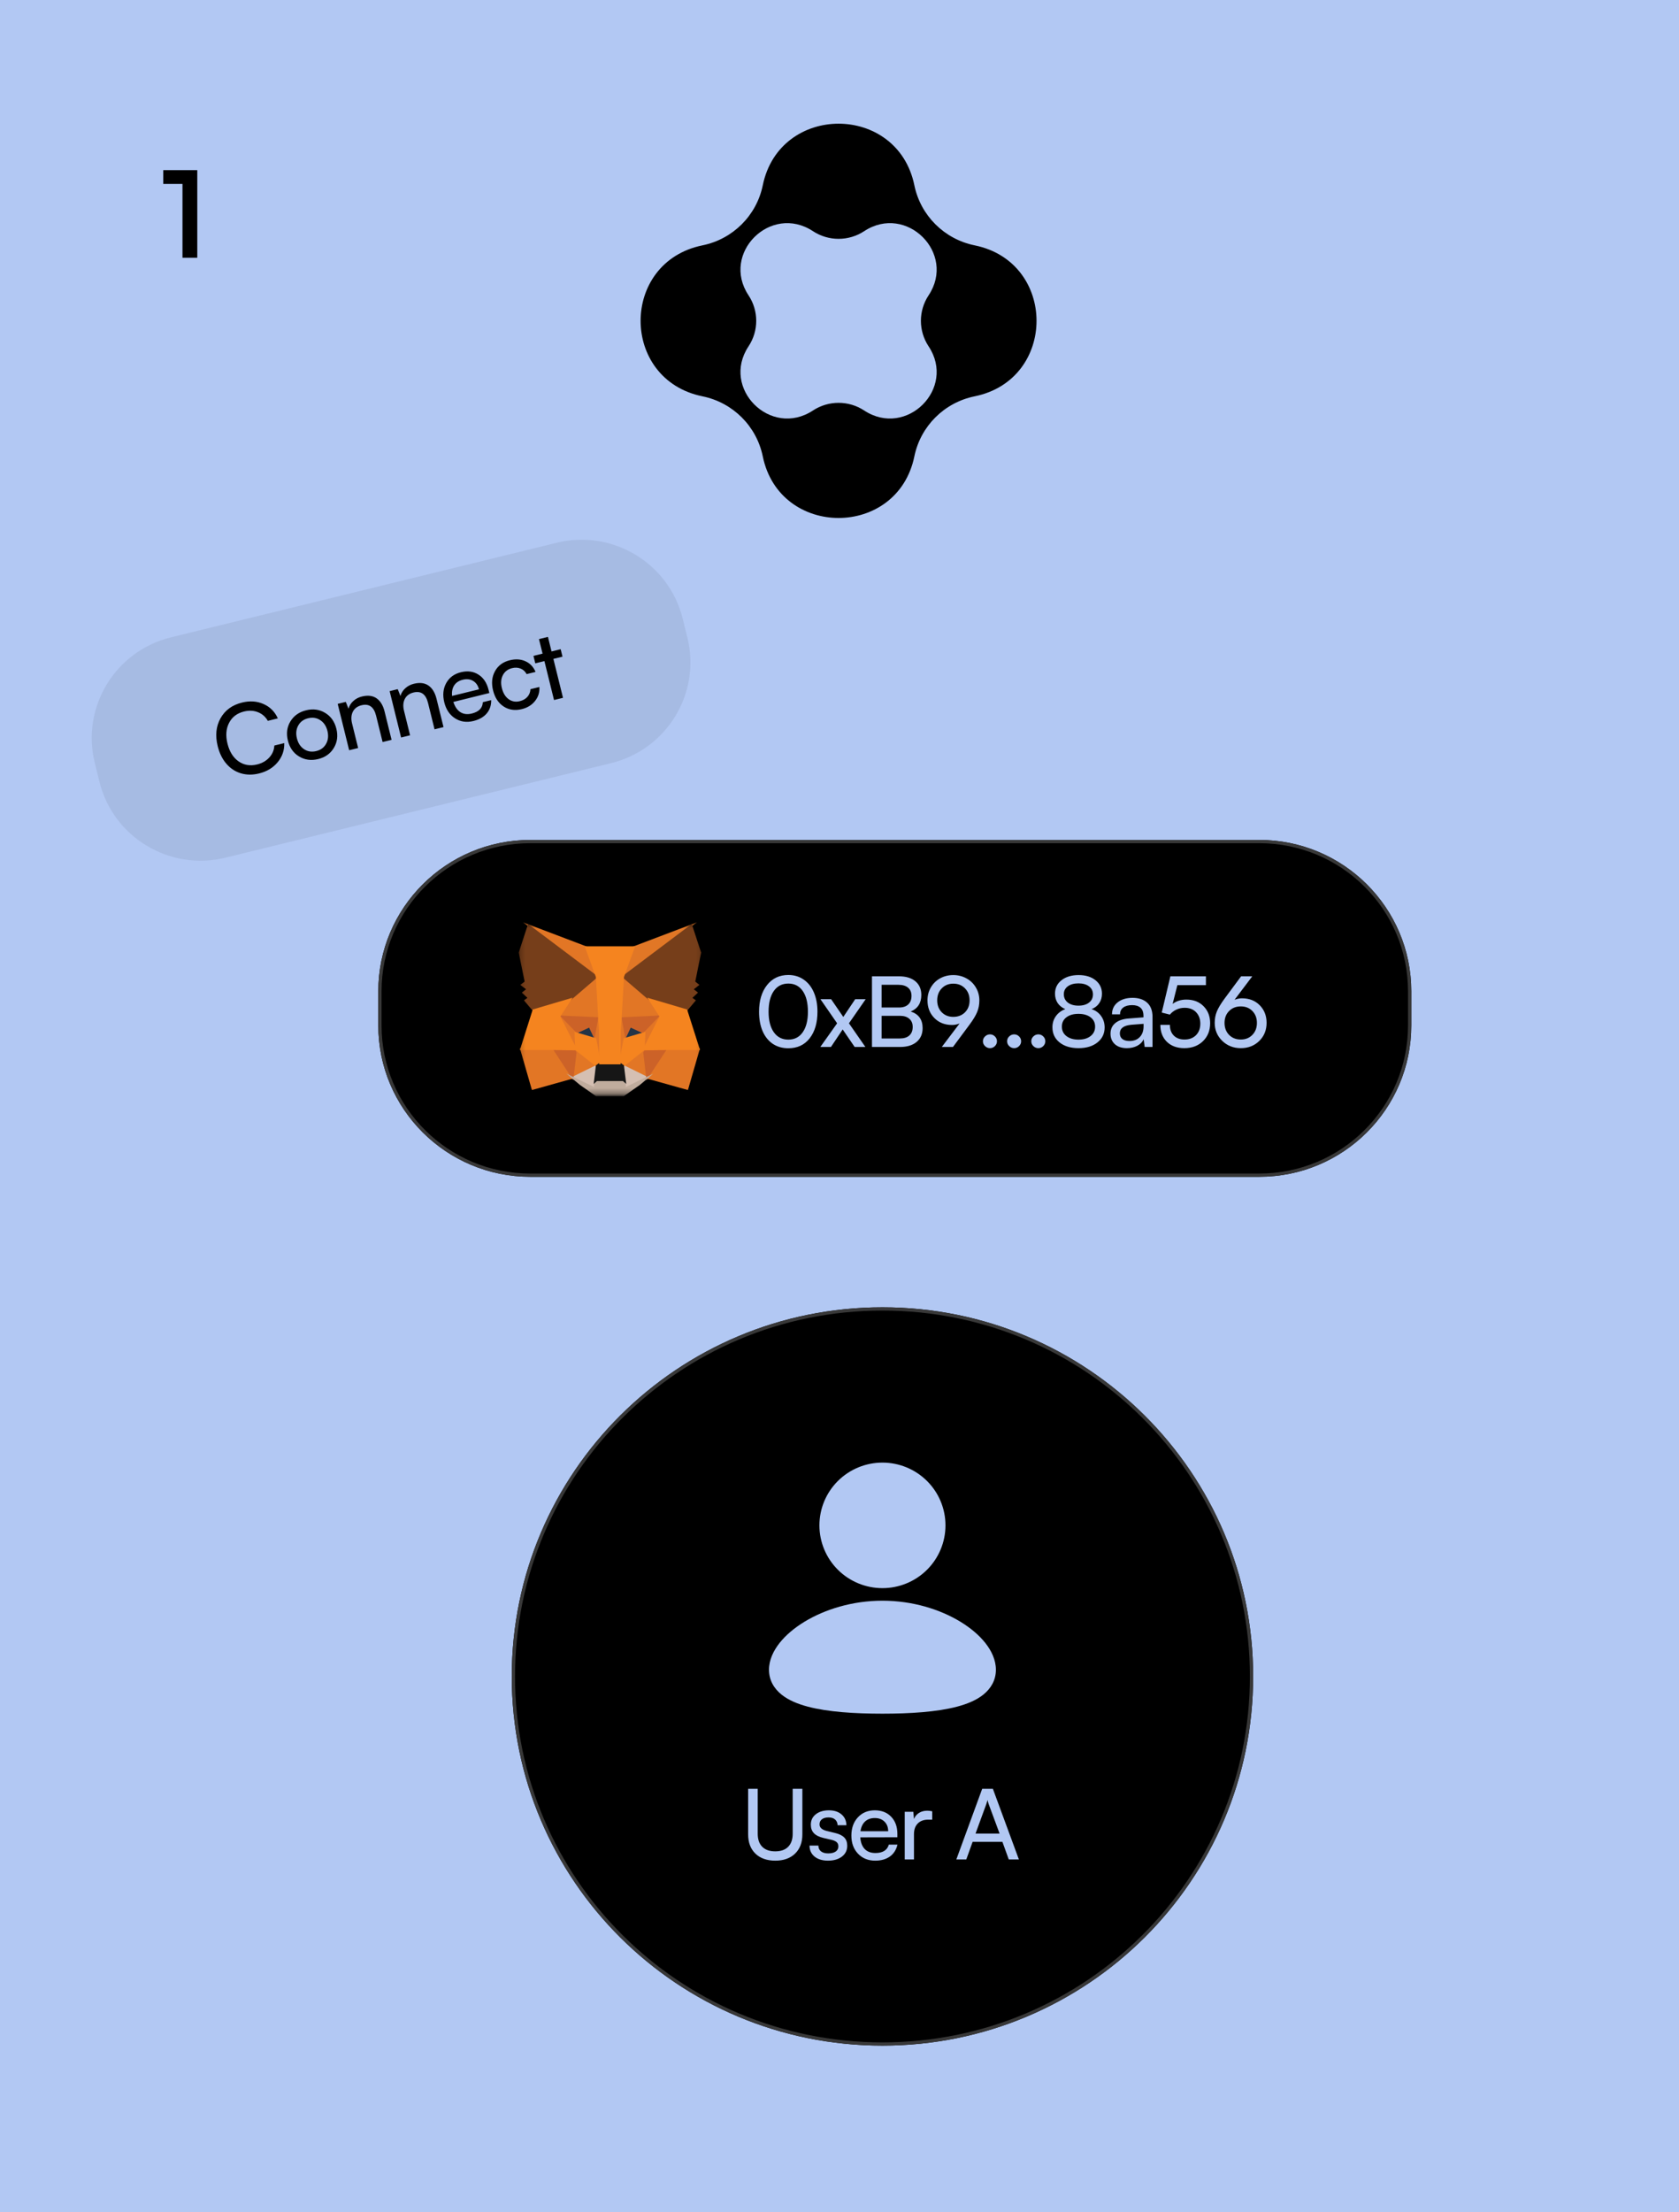 <svg width="325" height="428" viewBox="0 0 325 428" fill="none" xmlns="http://www.w3.org/2000/svg">
<rect width="325" height="428" fill="#B2C8F3"/>
<g filter="url(#filter0_d_2459_7357)">
<path d="M233.531 159.471H92.422C76.173 159.471 63 172.582 63 188.756V195.358C63 211.531 76.173 224.643 92.422 224.643H233.531C249.78 224.643 262.953 211.531 262.953 195.358V188.756C262.953 172.582 249.78 159.471 233.531 159.471Z" fill="black"/>
<path d="M233.531 159.784H92.422C76.347 159.784 63.315 172.755 63.315 188.756V195.358C63.315 211.358 76.347 224.329 92.422 224.329H233.531C249.606 224.329 262.638 211.358 262.638 195.358V188.756C262.638 172.755 249.606 159.784 233.531 159.784Z" stroke="#383838" stroke-width="0.63"/>
<mask id="mask0_2459_7357" style="mask-type:luminance" maskUnits="userSpaceOnUse" x="90" y="175" width="36" height="34">
<path d="M125.868 175.405H90.178V208.709H125.868V175.405Z" fill="white"/>
</mask>
<g mask="url(#mask0_2459_7357)">
<path d="M124.673 175.405L109.521 186.803L112.338 180.086L124.673 175.405Z" fill="#E17726"/>
<path d="M91.032 175.418L103.334 180.087L106.01 186.892L91.032 175.418ZM118.575 199.644L125.273 199.774L122.932 207.857L114.76 205.57L118.575 199.644ZM97.094 199.644L100.896 205.57L92.737 207.857L90.411 199.774L97.094 199.644Z" fill="#E27625"/>
<path d="M105.646 185.158L105.919 194.144L97.73 193.764L100.059 190.192L100.089 190.157L105.646 185.158ZM109.939 185.057L115.581 190.158L115.61 190.192L117.94 193.764L109.752 194.144L109.939 185.057ZM101.136 199.67L105.607 203.211L100.413 205.76L101.136 199.67ZM114.535 199.669L115.243 205.761L110.063 203.211L114.535 199.669Z" fill="#E27625"/>
<path d="M110.177 202.878L115.433 205.466L110.544 207.828L110.594 206.266L110.177 202.878ZM105.491 202.879L105.09 206.241L105.123 207.826L100.222 205.466L105.491 202.879Z" fill="#D5BFB2"/>
<path d="M103.973 195.316L105.347 198.252L100.67 196.859L103.973 195.316ZM111.696 195.317L115.015 196.859L110.323 198.251L111.696 195.317Z" fill="#233447"/>
<path d="M101.493 199.64L100.737 205.956L96.685 199.778L101.493 199.64ZM114.177 199.64L118.985 199.778L114.918 205.957L114.177 199.64ZM118.058 193.408L114.559 197.033L111.861 195.78L110.57 198.54L109.723 193.793L118.058 193.408ZM97.61 193.408L105.946 193.793L105.099 198.54L103.808 195.78L101.124 197.033L97.61 193.408Z" fill="#CC6228"/>
<path d="M97.374 192.665L101.333 196.749L101.47 200.78L97.374 192.665ZM118.3 192.658L114.197 200.787L114.351 196.749L118.3 192.658ZM105.753 192.914L105.912 193.933L106.306 196.473L106.053 204.272L104.856 198.007V197.942L105.753 192.914ZM109.915 192.9L110.814 197.942V198.007L109.614 204.288L109.567 202.717L109.38 196.426L109.915 192.9Z" fill="#E27525"/>
<path d="M114.703 196.586L114.569 200.089L110.393 203.397L109.549 202.79L110.495 197.836L114.703 196.586ZM100.981 196.586L105.175 197.836L106.121 202.79L105.277 203.397L101.101 200.089L100.981 196.586Z" fill="#F5841F"/>
<path d="M99.422 204.691L104.765 207.265L104.743 206.167L105.19 205.767H110.478L110.941 206.165L110.907 207.263L116.216 204.698L113.632 206.868L110.509 209.049H105.147L102.025 206.859L99.422 204.691Z" fill="#C0AC9D"/>
<path d="M109.794 202.536L110.55 203.078L110.992 206.669L110.352 206.119H105.32L104.691 206.68L105.12 203.079L105.875 202.536H109.794Z" fill="#161616"/>
<path d="M123.673 175.721L125.492 181.267L124.356 186.876L125.165 187.51L124.07 188.359L124.893 189.005L123.803 190.013L124.472 190.506L122.697 192.613L115.418 190.458L115.355 190.424L110.109 185.925L123.673 175.721ZM91.997 175.721L105.56 185.925L100.315 190.424L100.251 190.458L92.972 192.613L91.197 190.506L91.865 190.014L90.777 189.005L91.598 188.36L90.487 187.509L91.326 186.874L90.178 181.268L91.997 175.721Z" fill="#763E1A"/>
<path d="M115.062 189.987L122.775 192.269L125.281 200.121H118.67L114.115 200.178L117.428 193.615L115.062 189.987ZM100.608 189.987L98.242 193.615L101.555 200.178L97.002 200.121H90.403L92.894 192.27L100.608 189.987ZM112.716 180.048L110.559 185.971L110.101 193.972L109.926 196.481L109.912 202.887H105.758L105.744 196.492L105.569 193.97L105.111 185.971L102.954 180.048H112.716Z" fill="#F5841F"/>
</g>
<path d="M136.703 192.702C136.703 190.572 137.216 188.855 138.242 187.552C139.275 186.247 140.65 185.595 142.369 185.595C143.5 185.595 144.492 185.893 145.345 186.49C146.205 187.081 146.863 187.914 147.321 188.991C147.778 190.062 148.007 191.298 148.007 192.702C148.007 194.848 147.503 196.565 146.495 197.851C145.494 199.131 144.118 199.771 142.369 199.771C141.2 199.771 140.187 199.479 139.327 198.895C138.474 198.304 137.822 197.479 137.371 196.421C136.926 195.356 136.703 194.117 136.703 192.702ZM138.548 192.702C138.548 194.394 138.885 195.716 139.559 196.67C140.233 197.624 141.17 198.101 142.369 198.101C143.568 198.101 144.499 197.624 145.16 196.67C145.828 195.716 146.161 194.394 146.161 192.702C146.161 190.991 145.828 189.656 145.16 188.696C144.499 187.736 143.568 187.256 142.369 187.256C141.163 187.256 140.224 187.739 139.55 188.705C138.882 189.665 138.548 190.997 138.548 192.702ZM150.618 199.523H148.559L151.814 194.944L148.587 190.283H150.655L153.01 193.717L155.31 190.283H157.34L154.104 194.944L157.285 199.523H155.208L152.889 196.134L150.618 199.523ZM158.56 199.523V185.854H163.8C165.141 185.854 166.195 186.173 166.962 186.813C167.728 187.453 168.111 188.336 168.111 189.462C168.111 191.031 167.428 192.098 166.062 192.665C167.595 193.156 168.362 194.227 168.362 195.877C168.362 197.008 167.972 197.901 167.193 198.553C166.421 199.199 165.354 199.523 163.994 199.523H158.56ZM163.688 187.496H160.424V191.889H163.8C164.566 191.889 165.16 191.692 165.58 191.298C166 190.905 166.21 190.35 166.21 189.637C166.21 188.954 165.991 188.428 165.552 188.059C165.113 187.684 164.492 187.496 163.688 187.496ZM163.957 193.495H160.424V197.879H163.957C164.755 197.879 165.367 197.685 165.793 197.298C166.226 196.91 166.442 196.359 166.442 195.646C166.442 194.969 166.223 194.442 165.784 194.067C165.351 193.686 164.742 193.495 163.957 193.495ZM177.454 195.194L174.237 199.523H172.076L175.516 194.981C175.028 195.172 174.546 195.268 174.07 195.268C172.66 195.268 171.514 194.819 170.63 193.92C169.746 193.021 169.304 191.883 169.304 190.505C169.304 189.576 169.523 188.739 169.962 187.995C170.401 187.244 171 186.659 171.761 186.241C172.521 185.823 173.368 185.613 174.302 185.613C175.235 185.613 176.088 185.829 176.861 186.26C177.634 186.684 178.239 187.275 178.678 188.031C179.123 188.782 179.346 189.613 179.346 190.524C179.346 191.323 179.207 192.062 178.929 192.738C178.657 193.415 178.165 194.233 177.454 195.194ZM176.573 192.812C177.161 192.216 177.454 191.446 177.454 190.505C177.454 189.563 177.161 188.791 176.573 188.189C175.986 187.579 175.229 187.275 174.302 187.275C173.393 187.275 172.645 187.579 172.058 188.189C171.476 188.791 171.186 189.563 171.186 190.505C171.186 191.44 171.476 192.206 172.058 192.803C172.639 193.4 173.387 193.698 174.302 193.698C175.229 193.698 175.986 193.403 176.573 192.812ZM181.41 199.753C181.039 199.753 180.717 199.621 180.445 199.356C180.173 199.092 180.037 198.781 180.037 198.424C180.037 198.054 180.173 197.741 180.445 197.482C180.717 197.217 181.039 197.086 181.41 197.086C181.775 197.086 182.09 197.217 182.356 197.482C182.621 197.741 182.754 198.054 182.754 198.424C182.754 198.781 182.621 199.092 182.356 199.356C182.09 199.621 181.775 199.753 181.41 199.753ZM186.088 199.753C185.718 199.753 185.396 199.621 185.124 199.356C184.852 199.092 184.716 198.781 184.716 198.424C184.716 198.054 184.852 197.741 185.124 197.482C185.396 197.217 185.718 197.086 186.088 197.086C186.453 197.086 186.768 197.217 187.034 197.482C187.3 197.741 187.433 198.054 187.433 198.424C187.433 198.781 187.3 199.092 187.034 199.356C186.768 199.621 186.453 199.753 186.088 199.753ZM190.767 199.753C190.396 199.753 190.075 199.621 189.803 199.356C189.531 199.092 189.395 198.781 189.395 198.424C189.395 198.054 189.531 197.741 189.803 197.482C190.075 197.217 190.396 197.086 190.767 197.086C191.132 197.086 191.447 197.217 191.713 197.482C191.979 197.741 192.112 198.054 192.112 198.424C192.112 198.781 191.979 199.092 191.713 199.356C191.447 199.621 191.132 199.753 190.767 199.753ZM193.489 195.719C193.489 194.901 193.712 194.182 194.157 193.56C194.608 192.932 195.217 192.48 195.984 192.203C195.341 191.932 194.846 191.539 194.5 191.021C194.16 190.505 193.99 189.899 193.99 189.204C193.99 188.133 194.41 187.268 195.251 186.61C196.092 185.945 197.195 185.613 198.562 185.613C199.909 185.613 200.997 185.945 201.826 186.61C202.66 187.275 203.077 188.145 203.077 189.222C203.077 189.923 202.901 190.533 202.549 191.049C202.203 191.566 201.708 191.951 201.065 192.203C201.838 192.449 202.453 192.893 202.911 193.533C203.368 194.166 203.597 194.901 203.597 195.738C203.597 196.938 203.133 197.907 202.206 198.646C201.285 199.383 200.064 199.753 198.543 199.753C197.016 199.753 195.792 199.383 194.871 198.646C193.95 197.907 193.489 196.932 193.489 195.719ZM195.696 189.314C195.696 189.985 195.953 190.524 196.466 190.93C196.985 191.329 197.671 191.529 198.524 191.529C199.384 191.529 200.067 191.332 200.574 190.939C201.081 190.545 201.334 190.016 201.334 189.351C201.334 188.699 201.081 188.182 200.574 187.8C200.067 187.413 199.384 187.219 198.524 187.219C197.671 187.219 196.985 187.41 196.466 187.791C195.953 188.173 195.696 188.68 195.696 189.314ZM195.316 195.59C195.316 196.353 195.61 196.963 196.197 197.417C196.784 197.873 197.566 198.101 198.543 198.101C199.514 198.101 200.289 197.873 200.871 197.417C201.458 196.963 201.751 196.353 201.751 195.59C201.751 194.834 201.461 194.233 200.88 193.79C200.299 193.342 199.514 193.117 198.524 193.117C197.548 193.117 196.769 193.342 196.188 193.79C195.607 194.233 195.316 194.834 195.316 195.59ZM207.905 199.753C206.922 199.753 206.146 199.498 205.577 198.987C205.014 198.477 204.733 197.797 204.733 196.947C204.733 196.098 205.036 195.421 205.642 194.916C206.248 194.406 207.098 194.108 208.192 194.021L211.113 193.79V193.533C211.113 192.794 210.918 192.259 210.529 191.926C210.139 191.594 209.608 191.427 208.934 191.427C208.186 191.427 207.605 191.585 207.191 191.898C206.783 192.212 206.579 192.649 206.579 193.209H205.021C205.021 192.25 205.385 191.477 206.115 190.892C206.844 190.308 207.809 190.016 209.008 190.016C210.195 190.016 211.135 190.33 211.827 190.957C212.519 191.585 212.865 192.504 212.865 193.717V199.523H211.345L211.15 198.027C210.915 198.556 210.504 198.977 209.917 199.292C209.329 199.599 208.659 199.753 207.905 199.753ZM208.415 198.368C209.255 198.368 209.917 198.113 210.399 197.603C210.887 197.092 211.131 196.402 211.131 195.535V195.046L208.758 195.231C207.28 195.366 206.541 195.919 206.541 196.892C206.541 197.372 206.705 197.738 207.033 197.99C207.367 198.243 207.827 198.368 208.415 198.368ZM219.019 199.753C217.615 199.753 216.49 199.343 215.643 198.525C214.803 197.701 214.382 196.608 214.382 195.249H216.227C216.227 196.123 216.481 196.815 216.988 197.326C217.495 197.831 218.184 198.082 219.056 198.082C219.983 198.082 220.725 197.803 221.281 197.242C221.838 196.683 222.116 195.938 222.116 195.009C222.116 194.111 221.844 193.375 221.3 192.803C220.756 192.231 220.014 191.945 219.074 191.945C218.505 191.945 217.968 192.064 217.461 192.304C216.96 192.544 216.549 192.865 216.227 193.265L214.651 192.868L216.32 185.854H223.201V187.561H217.674L216.756 191.188C217.492 190.634 218.379 190.357 219.417 190.357C220.796 190.357 221.906 190.784 222.746 191.64C223.593 192.495 224.017 193.59 224.017 194.926C224.017 196.347 223.553 197.507 222.626 198.406C221.698 199.304 220.496 199.753 219.019 199.753ZM226.804 190.181L230.012 185.854H232.173L228.742 190.394C229.23 190.203 229.709 190.108 230.179 190.108C231.588 190.108 232.735 190.558 233.619 191.455C234.503 192.354 234.945 193.486 234.945 194.852C234.945 196.267 234.469 197.439 233.517 198.368C232.565 199.292 231.378 199.753 229.956 199.753C228.535 199.753 227.335 199.282 226.359 198.341C225.388 197.394 224.903 196.23 224.903 194.852C224.903 194.052 225.042 193.317 225.32 192.646C225.598 191.969 226.093 191.148 226.804 190.181ZM227.685 192.572C227.097 193.163 226.804 193.929 226.804 194.87C226.804 195.812 227.097 196.584 227.685 197.188C228.272 197.784 229.029 198.082 229.956 198.082C230.871 198.082 231.619 197.781 232.2 197.178C232.782 196.574 233.072 195.806 233.072 194.87C233.072 193.935 232.782 193.169 232.2 192.572C231.619 191.975 230.871 191.677 229.956 191.677C229.029 191.677 228.272 191.975 227.685 192.572Z" fill="#B2C8F3"/>
</g>
<g filter="url(#filter1_d_2459_7357)">
<path d="M234.51 321.957C234.51 282.513 202.384 250.536 162.755 250.536C123.126 250.536 91 282.513 91 321.957C91 361.402 123.126 393.379 162.755 393.379C202.384 393.379 234.51 361.402 234.51 321.957Z" fill="black"/>
<path d="M234.195 321.957C234.195 282.686 202.21 250.85 162.755 250.85C123.3 250.85 91.315 282.686 91.315 321.957C91.315 361.229 123.3 393.065 162.755 393.065C202.21 393.065 234.195 361.229 234.195 321.957Z" stroke="#383838" stroke-width="0.63"/>
<path d="M162.755 307.299C168.602 307.299 173.919 308.984 177.831 311.36C179.783 312.545 181.452 313.944 182.658 315.465C183.844 316.959 184.717 318.746 184.717 320.657C184.717 322.71 183.714 324.327 182.27 325.481C180.903 326.574 179.1 327.298 177.184 327.803C173.334 328.816 168.194 329.159 162.755 329.159C157.316 329.159 152.177 328.818 148.326 327.803C146.41 327.298 144.607 326.574 143.241 325.481C141.793 324.325 140.793 322.71 140.793 320.657C140.793 318.746 141.667 316.959 142.853 315.462C144.058 313.944 145.725 312.547 147.679 311.357C151.591 308.987 156.911 307.299 162.755 307.299ZM162.755 280.581C165.991 280.581 169.095 281.861 171.383 284.138C173.671 286.415 174.956 289.504 174.956 292.725C174.956 295.946 173.671 299.035 171.383 301.313C169.095 303.59 165.991 304.869 162.755 304.869C159.519 304.869 156.416 303.59 154.128 301.313C151.839 299.035 150.554 295.946 150.554 292.725C150.554 289.504 151.839 286.415 154.128 284.138C156.416 281.861 159.519 280.581 162.755 280.581Z" fill="#B2C8F3"/>
<path d="M136.758 352.507V343.692H138.612V352.386C138.612 353.482 138.906 354.324 139.493 354.915C140.08 355.5 140.921 355.792 142.015 355.792C143.097 355.792 143.929 355.497 144.51 354.906C145.091 354.315 145.381 353.475 145.381 352.386V343.692H147.254V352.507C147.254 354.075 146.785 355.316 145.845 356.226C144.905 357.137 143.629 357.592 142.015 357.592C140.389 357.592 139.107 357.14 138.167 356.235C137.227 355.325 136.758 354.081 136.758 352.507ZM148.641 354.676H150.357C150.357 355.149 150.524 355.522 150.857 355.792C151.197 356.057 151.661 356.189 152.248 356.189C152.873 356.189 153.358 356.069 153.704 355.829C154.05 355.589 154.224 355.257 154.224 354.832C154.224 354.506 154.128 354.248 153.936 354.057C153.751 353.86 153.423 353.7 152.953 353.577L151.321 353.198C150.493 353.001 149.881 352.694 149.485 352.276C149.089 351.858 148.892 351.309 148.892 350.632C148.892 349.789 149.216 349.117 149.865 348.612C150.514 348.107 151.355 347.854 152.388 347.854C153.401 347.854 154.214 348.116 154.826 348.639C155.444 349.162 155.763 349.864 155.781 350.744H154.075C154.057 350.276 153.896 349.907 153.593 349.636C153.29 349.365 152.87 349.23 152.332 349.23C151.776 349.23 151.343 349.349 151.034 349.59C150.731 349.823 150.579 350.153 150.579 350.578C150.579 351.187 151.037 351.608 151.952 351.842L153.584 352.239C154.387 352.429 154.981 352.722 155.364 353.116C155.747 353.503 155.939 354.036 155.939 354.712C155.939 355.586 155.596 356.284 154.91 356.808C154.224 357.33 153.324 357.592 152.211 357.592C151.123 357.592 150.255 357.327 149.606 356.799C148.963 356.263 148.641 355.555 148.641 354.676ZM161.35 357.592C159.984 357.592 158.874 357.143 158.021 356.244C157.168 355.346 156.742 354.18 156.742 352.747C156.742 351.3 157.159 350.125 157.994 349.221C158.834 348.31 159.928 347.854 161.276 347.854C162.599 347.854 163.656 348.269 164.447 349.101C165.245 349.932 165.644 351.033 165.644 352.405V353.069L158.466 353.088C158.534 354.066 158.819 354.817 159.32 355.339C159.82 355.857 160.51 356.115 161.387 356.115C162.809 356.115 163.678 355.573 163.993 354.49H165.662C165.433 355.482 164.945 356.247 164.197 356.789C163.449 357.324 162.5 357.592 161.35 357.592ZM161.276 349.349C160.497 349.349 159.87 349.571 159.394 350.014C158.918 350.457 158.621 351.085 158.504 351.898H163.863C163.863 351.128 163.628 350.513 163.158 350.051C162.689 349.583 162.061 349.349 161.276 349.349ZM172.39 348.04V349.664H171.593C170.746 349.664 170.078 349.91 169.59 350.403C169.101 350.894 168.857 351.583 168.857 352.47V357.361H167.068V348.141H168.737L168.857 349.535C169.049 349.042 169.37 348.652 169.822 348.362C170.273 348.073 170.811 347.928 171.435 347.928C171.707 347.928 172.025 347.965 172.39 348.04ZM178.984 357.361H177.056L182.063 343.692H184.131L189.166 357.361H187.209L185.976 353.956H180.208L178.984 357.361ZM182.86 346.645L180.774 352.349H185.429L183.315 346.645C183.203 346.32 183.129 346.055 183.092 345.852C183.067 345.987 182.99 346.252 182.86 346.645Z" fill="#B2C8F3"/>
</g>
<path fill-rule="evenodd" clip-rule="evenodd" d="M176.991 35.852C173.727 19.958 150.912 19.958 147.648 35.852C146.447 41.702 141.854 46.274 135.976 47.47C120.008 50.718 120.008 73.427 135.976 76.676C141.854 77.872 146.447 82.444 147.648 88.294C150.912 104.187 173.727 104.187 176.991 88.294C178.192 82.444 182.785 77.872 188.663 76.676C204.631 73.427 204.631 50.718 188.663 47.47C182.785 46.274 178.192 41.702 176.991 35.852ZM179.749 57.136C185.148 49.001 175.453 39.351 167.28 44.724C164.272 46.702 160.368 46.702 157.359 44.724C149.187 39.351 139.491 49.001 144.89 57.136C146.877 60.13 146.877 64.016 144.89 67.01C139.491 75.145 149.187 84.795 157.359 79.422C160.368 77.444 164.272 77.444 167.28 79.422C175.453 84.795 185.148 75.145 179.749 67.01C177.762 64.016 177.762 60.13 179.749 57.136Z" fill="black"/>
<path d="M35.321 35.581H31.602V32.92H38.187V49.867H35.321V35.581Z" fill="black"/>
<path d="M107.751 105.012L33.104 123.305C22.29 125.954 15.683 136.828 18.345 147.591L19.249 151.245C21.911 162.008 32.835 168.585 43.649 165.935L118.295 147.643C129.109 144.993 135.717 134.12 133.054 123.356L132.15 119.702C129.488 108.939 118.564 102.362 107.751 105.012Z" fill="black" fill-opacity="0.07"/>
<path d="M50.15 149.642C48.895 149.949 47.718 149.939 46.619 149.613C45.524 149.279 44.588 148.659 43.81 147.755C43.032 146.849 42.475 145.717 42.14 144.361C41.635 142.318 41.816 140.518 42.686 138.962C43.561 137.404 44.953 136.391 46.862 135.923C48.368 135.554 49.751 135.649 51.01 136.209C52.275 136.767 53.198 137.694 53.78 138.99L51.844 139.464C51.385 138.664 50.744 138.106 49.921 137.787C49.102 137.463 48.206 137.419 47.233 137.657C45.889 137.986 44.924 138.721 44.34 139.858C43.754 140.99 43.653 142.33 44.035 143.878C44.418 145.425 45.13 146.566 46.171 147.299C47.218 148.031 48.417 148.231 49.767 147.901C50.74 147.662 51.526 147.213 52.127 146.552C52.733 145.89 53.059 145.12 53.102 144.241L55.02 143.771C55.065 145.161 54.638 146.397 53.74 147.478C52.847 148.553 51.651 149.273 50.15 149.642ZM57.89 146.357C56.789 145.689 56.068 144.665 55.726 143.284C55.385 141.905 55.547 140.667 56.212 139.573C56.882 138.471 57.898 137.752 59.26 137.419C60.611 137.087 61.837 137.257 62.938 137.924C64.043 138.585 64.767 139.606 65.108 140.985C65.45 142.366 65.286 143.607 64.616 144.709C63.952 145.81 62.945 146.525 61.595 146.856C60.232 147.19 58.997 147.024 57.89 146.357ZM57.727 140.37C57.326 141.09 57.241 141.919 57.473 142.856C57.705 143.795 58.167 144.493 58.86 144.95C59.552 145.408 60.337 145.529 61.213 145.314C62.084 145.101 62.719 144.632 63.119 143.907C63.525 143.18 63.612 142.347 63.38 141.409C63.148 140.472 62.683 139.777 61.986 139.327C61.293 138.869 60.512 138.747 59.642 138.961C58.765 139.175 58.127 139.645 57.727 140.37ZM69.324 144.725L67.586 145.15L65.367 136.179L66.934 135.795L67.462 137.12C67.618 136.543 67.928 136.045 68.391 135.628C68.853 135.204 69.405 134.914 70.048 134.756C71.206 134.473 72.155 134.588 72.894 135.105C73.632 135.62 74.148 136.47 74.441 137.653L75.797 143.138L74.06 143.563L72.798 138.464C72.377 136.761 71.44 136.088 69.988 136.444C69.189 136.639 68.627 137.057 68.301 137.694C67.981 138.33 67.93 139.09 68.149 139.974L69.324 144.725ZM79.377 142.26L77.639 142.686L75.42 133.715L76.987 133.332L77.515 134.657C77.672 134.079 77.982 133.582 78.445 133.165C78.907 132.741 79.459 132.45 80.101 132.293C81.26 132.009 82.208 132.125 82.947 132.641C83.686 133.157 84.202 134.007 84.494 135.189L85.851 140.675L84.113 141.1L82.852 136C82.431 134.297 81.494 133.625 80.041 133.98C79.243 134.176 78.68 134.593 78.354 135.23C78.034 135.866 77.984 136.627 78.202 137.51L79.377 142.26ZM91.638 139.494C90.311 139.819 89.126 139.646 88.082 138.978C87.038 138.308 86.344 137.278 85.999 135.885C85.652 134.482 85.775 133.24 86.368 132.163C86.966 131.079 87.919 130.377 89.227 130.056C90.512 129.742 91.638 129.893 92.606 130.511C93.58 131.128 94.231 132.103 94.561 133.435L94.721 134.08L87.756 135.806C88.057 136.74 88.513 137.401 89.125 137.79C89.736 138.173 90.467 138.26 91.319 138.051C92.7 137.712 93.413 136.98 93.459 135.853L95.08 135.456C95.096 136.472 94.806 137.333 94.209 138.037C93.612 138.735 92.754 139.22 91.638 139.494ZM89.586 131.508C88.83 131.694 88.274 132.058 87.918 132.601C87.562 133.145 87.425 133.825 87.506 134.642L92.71 133.366C92.526 132.619 92.15 132.078 91.583 131.741C91.014 131.399 90.349 131.321 89.586 131.508ZM95.44 133.572C95.093 132.167 95.219 130.926 95.818 129.848C96.416 128.763 97.372 128.061 98.686 127.738C99.815 127.461 100.824 127.528 101.715 127.937C102.612 128.344 103.262 129.031 103.666 129.997L101.938 130.421C101.656 129.9 101.265 129.543 100.765 129.349C100.264 129.148 99.716 129.121 99.122 129.267C98.299 129.468 97.705 129.921 97.338 130.626C96.971 131.33 96.907 132.166 97.147 133.135C97.385 134.096 97.818 134.807 98.448 135.268C99.084 135.727 99.809 135.856 100.626 135.656C101.244 135.505 101.734 135.223 102.097 134.811C102.46 134.399 102.654 133.907 102.678 133.338L104.407 132.914C104.474 133.93 104.194 134.833 103.567 135.619C102.947 136.406 102.093 136.931 101.007 137.198C99.681 137.522 98.509 137.354 97.492 136.69C96.474 136.027 95.791 134.987 95.44 133.572ZM108.979 135.006L107.241 135.432L105.379 127.904L103.614 128.336L103.258 126.894L105.022 126.461L104.326 123.647L106.064 123.221L106.76 126.035L108.525 125.603L108.882 127.046L107.117 127.478L108.979 135.006Z" fill="black"/>
<defs>
<filter id="filter0_d_2459_7357" x="32.833" y="122.112" width="280.738" height="145.96" filterUnits="userSpaceOnUse" color-interpolation-filters="sRGB">
<feFlood flood-opacity="0" result="BackgroundImageFix"/>
<feColorMatrix in="SourceAlpha" type="matrix" values="0 0 0 0 0 0 0 0 0 0 0 0 0 0 0 0 0 0 127 0" result="hardAlpha"/>
<feOffset dx="10.226" dy="3.036"/>
<feGaussianBlur stdDeviation="20.196"/>
<feComposite in2="hardAlpha" operator="out"/>
<feColorMatrix type="matrix" values="0 0 0 0 0 0 0 0 0 0 0 0 0 0 0 0 0 0 0.69 0"/>
<feBlend mode="normal" in2="BackgroundImageFix" result="effect1_dropShadow_2459_7357"/>
<feBlend mode="normal" in="SourceGraphic" in2="effect1_dropShadow_2459_7357" result="shape"/>
</filter>
<filter id="filter1_d_2459_7357" x="67.227" y="221.096" width="207.172" height="206.507" filterUnits="userSpaceOnUse" color-interpolation-filters="sRGB">
<feFlood flood-opacity="0" result="BackgroundImageFix"/>
<feColorMatrix in="SourceAlpha" type="matrix" values="0 0 0 0 0 0 0 0 0 0 0 0 0 0 0 0 0 0 127 0" result="hardAlpha"/>
<feOffset dx="8.058" dy="2.392"/>
<feGaussianBlur stdDeviation="15.915"/>
<feComposite in2="hardAlpha" operator="out"/>
<feColorMatrix type="matrix" values="0 0 0 0 0 0 0 0 0 0 0 0 0 0 0 0 0 0 0.69 0"/>
<feBlend mode="normal" in2="BackgroundImageFix" result="effect1_dropShadow_2459_7357"/>
<feBlend mode="normal" in="SourceGraphic" in2="effect1_dropShadow_2459_7357" result="shape"/>
</filter>
</defs>
</svg>
